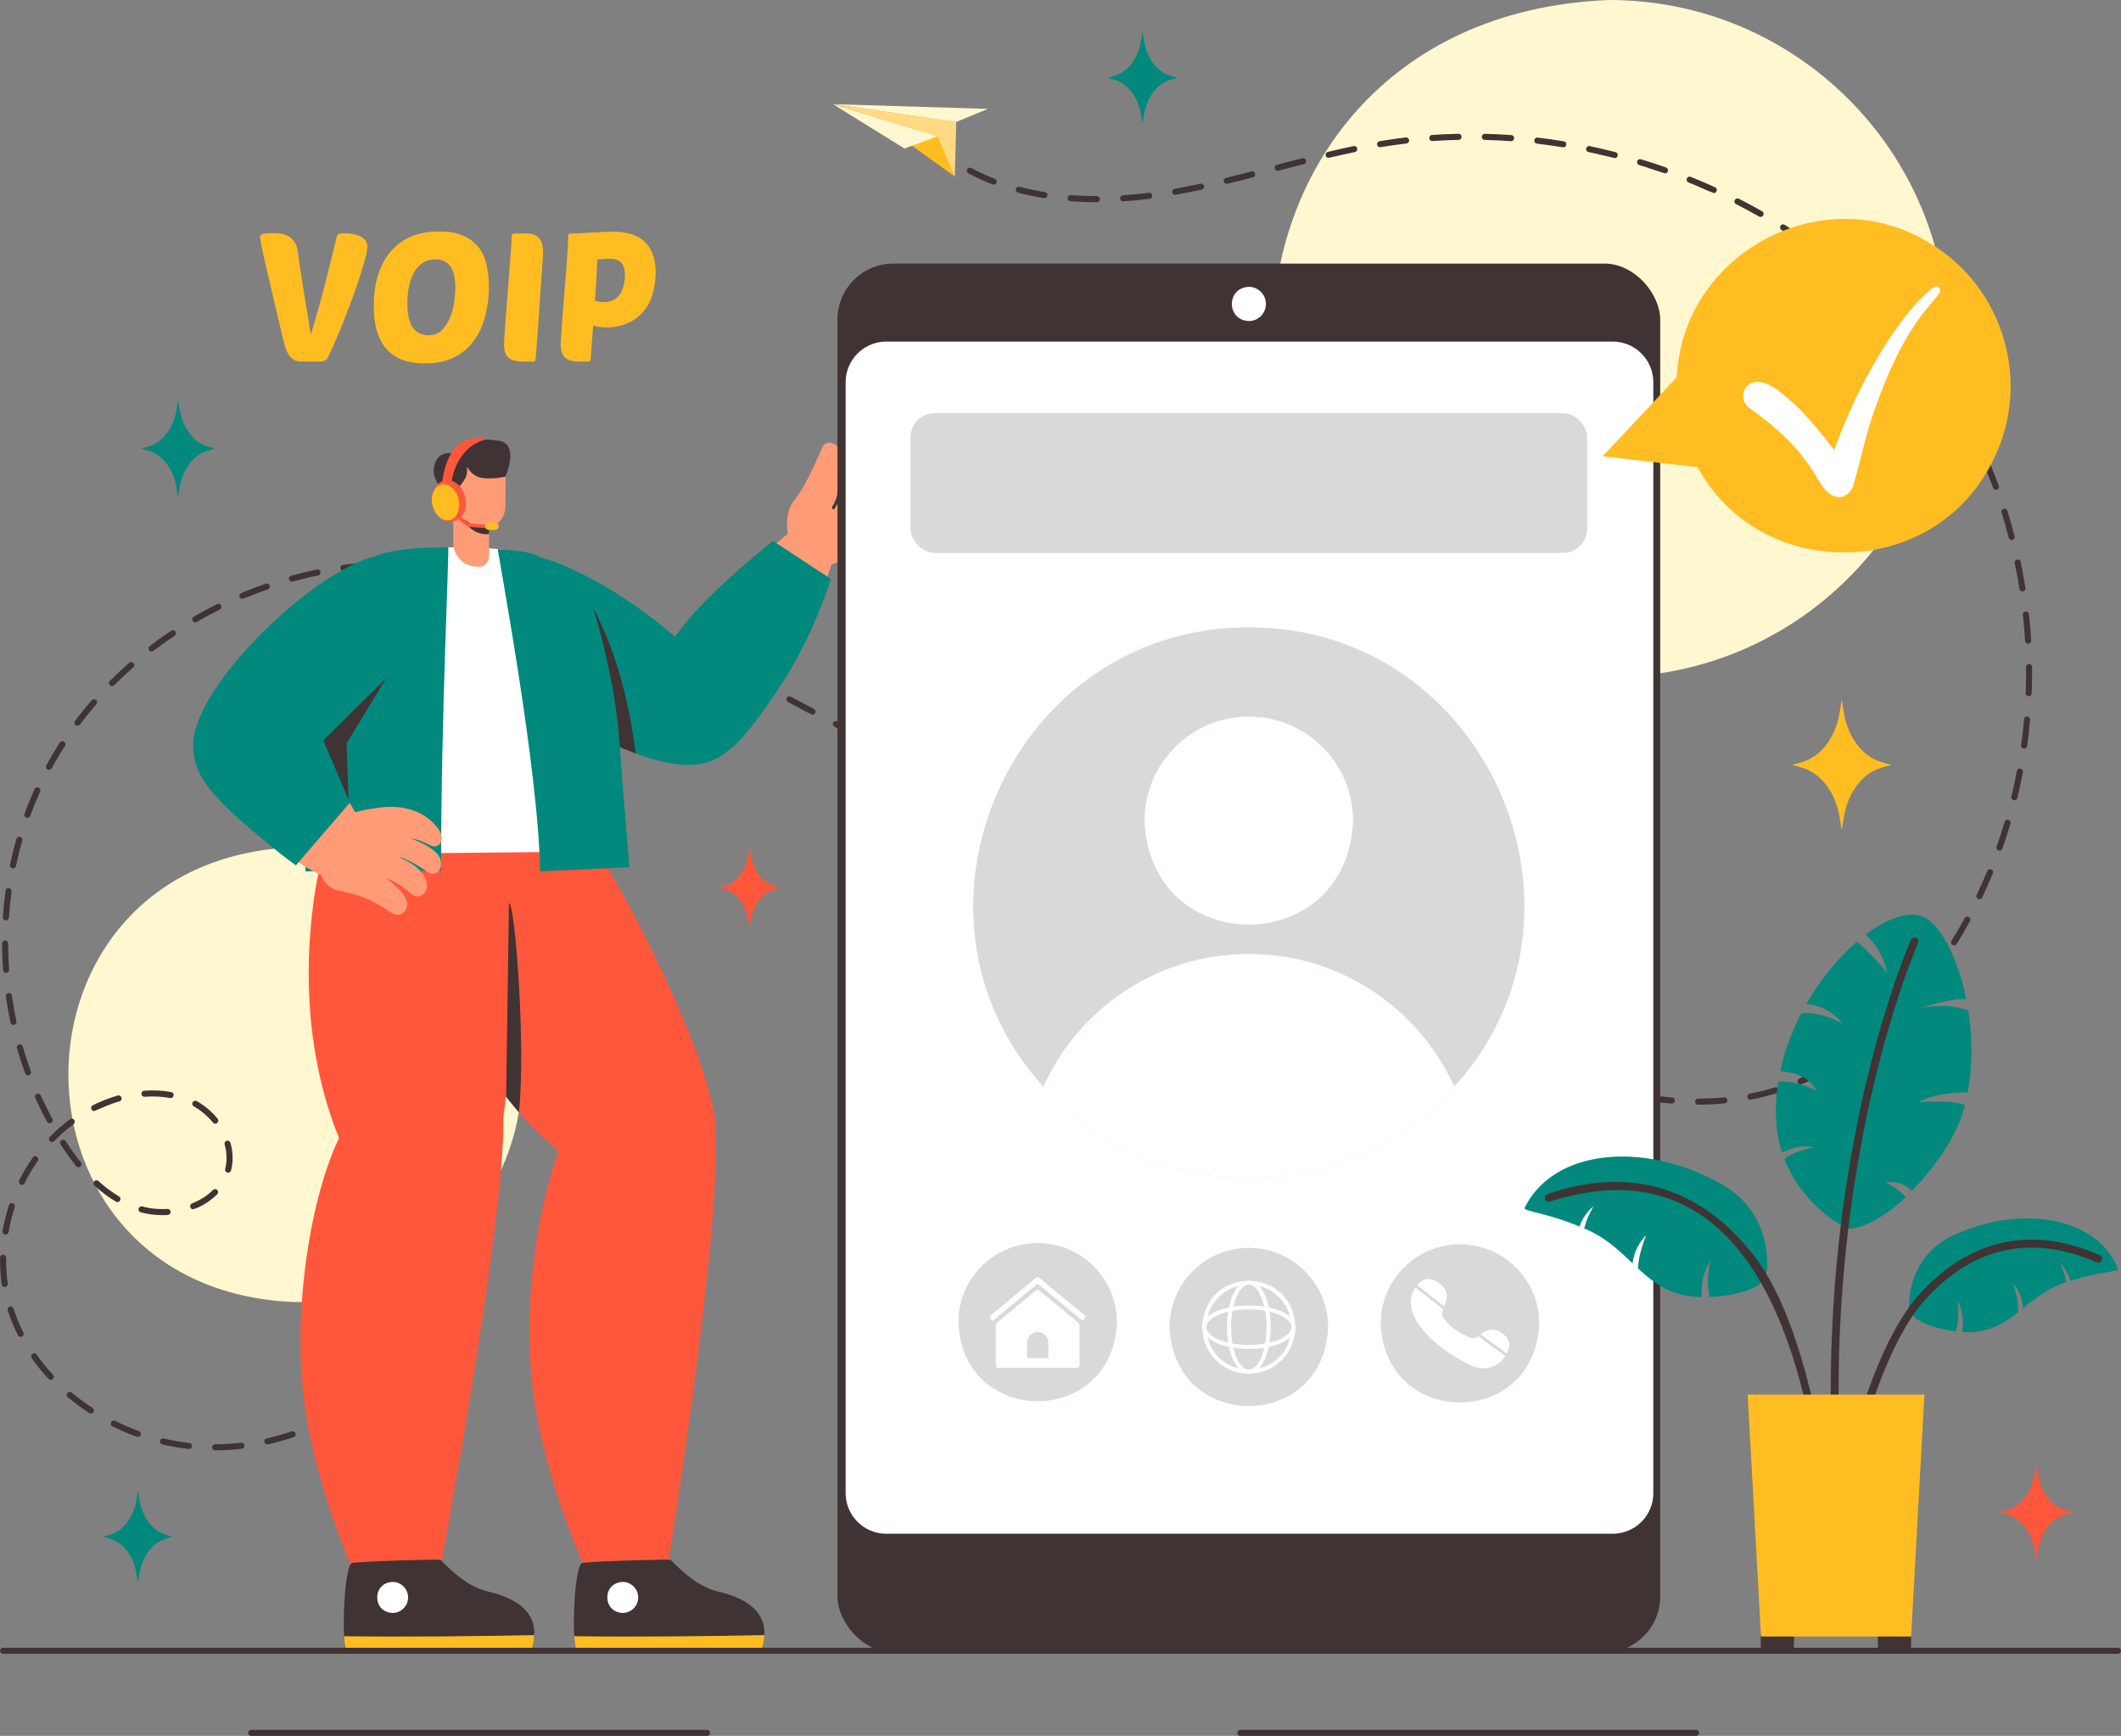 <?xml version="1.0" encoding="UTF-8"?>
<svg id="Layer_1" data-name="Layer 1" xmlns="http://www.w3.org/2000/svg" viewBox="0 0 1048.72 858.23">
  <rect x="0" y="0" width="1048.72" height="858.23" fill="#808080" stroke="none"/>
  <defs>
    <style>
      .cls-1 {
        fill: #d8dad7;
      }

      .cls-1, .cls-2, .cls-3, .cls-4, .cls-5, .cls-6, .cls-7, .cls-8, .cls-9 {
        stroke-width: 0px;
      }

      .cls-2 {
        fill: #ffbd21;
      }

      .cls-3 {
        fill: #00897c;
      }

      .cls-4 {
        fill: #fff;
      }

      .cls-5 {
        fill: #ff573c;
      }

      .cls-6 {
        fill: #ffda82;
      }

      .cls-7 {
        fill: #403333;
      }

      .cls-8 {
        fill: #ff9b77;
      }

      .cls-9 {
        fill: #fff7cf;
      }
    </style>
  </defs>
  <path class="cls-9" d="m258.06,531.32c0,62.09-50.33,112.42-112.42,112.42-149.13-5.92-149.09-218.95,0-224.85,62.09,0,112.42,50.33,112.42,112.42Z"/>
  <path class="cls-9" d="m963.02,167.38c0,92.44-74.94,167.38-167.38,167.38-222.03-8.82-221.96-325.98,0-334.76,92.44,0,167.38,74.94,167.38,167.38Z"/>
  <path class="cls-7" d="m106.39,717.06c-1.96-.03-1.98-2.96,0-3,4.23-.02,8.54-.28,12.8-.78,1.96-.2,2.3,2.72.34,2.98-4.37.51-8.79.77-13.14.8Zm-12.97-.68c-4.38-.46-8.8-1.26-13.15-2.27-1.91-.48-1.24-3.34.69-2.92,4.17.98,8.42,1.73,12.62,2.2,1.85.23,1.69,2.97-.17,2.99Zm38.75-2.28c-1.75,0-2.06-2.57-.33-2.96,4.14-.93,8.3-2.08,12.37-3.44.79-.26,1.64.16,1.9.95.26.79-.16,1.64-.95,1.9-4.28,1.39-8.63,2.7-12.99,3.56Zm-64-3.67c-4.34-1.29-8.53-3.33-12.62-5.28-.74-.37-1.04-1.27-.67-2.01.37-.74,1.27-1.04,2.01-.67,3.81,1.9,7.78,3.6,11.79,5.05,1.56.54,1.12,2.94-.51,2.91Zm88.64-4.52c-1.57.03-2.09-2.24-.61-2.87,3.89-1.73,7.75-3.68,11.48-5.78.72-.41,1.64-.15,2.04.57.41.72.15,1.64-.57,2.04-4.02,2.14-8.08,4.55-12.34,6.04Zm-111.87-7.06c-.28,0-.56-.08-.82-.24-3.7-2.41-7.26-5.04-10.59-7.84-.64-.53-.72-1.48-.19-2.11.53-.64,1.48-.72,2.11-.19,3.24,2.72,6.71,5.28,10.3,7.62,1.25.75.61,2.81-.82,2.76Zm134.48-5.7c-1.41.05-2.07-1.95-.86-2.73,3.51-2.44,6.94-5.07,10.2-7.82.63-.53,1.58-.46,2.11.18.53.63.45,1.58-.18,2.11-3.33,2.81-6.83,5.5-10.42,8-.26.18-.56.27-.85.27Zm-154.35-10.98c-.4,0-.8-.16-1.1-.48-3.02-3.25-5.81-6.7-8.3-10.25-1.1-1.63,1.29-3.32,2.45-1.72,2.42,3.44,5.12,6.78,8.05,9.94.9.91.16,2.56-1.1,2.52Zm174.18-5.78c-1.27.04-2.01-1.65-1.07-2.55,3-3.07,5.87-6.3,8.52-9.61,1.25-1.51,3.55.31,2.34,1.88-2.71,3.39-5.65,6.7-8.71,9.83-.29.3-.68.45-1.07.45Zm-189.04-15.45c-.55,0-1.08-.3-1.34-.82-2-3.96-3.69-8.07-5.03-12.22-.57-1.88,2.22-2.79,2.85-.92,1.29,4,2.93,7.97,4.85,11.79.52.96-.25,2.2-1.34,2.18Zm-7.87-24.66c-.73,0-1.38-.54-1.48-1.29-.55-3.85-.83-7.8-.83-11.75-.04-1.2-.12-2.95,1.54-2.92,1.64.08,1.51,1.7,1.46,2.92,0,3.81.27,7.62.8,11.33.14.9-.58,1.72-1.49,1.71Zm.41-25.89c-.92,0-1.64-.85-1.48-1.75.74-4.32,1.81-8.63,3.18-12.82.64-1.86,3.43-.96,2.85.93-1.32,4.05-2.36,8.22-3.07,12.39-.12.73-.76,1.25-1.48,1.25Zm77.52-9.63c-3.69,0-7.28-.47-10.68-1.4-.8-.22-1.27-1.04-1.05-1.84.22-.8,1.04-1.27,1.84-1.05,3.9,1.06,8.12,1.48,12.39,1.21.83-.05,1.54.58,1.59,1.4.01,2.15-2.67,1.56-4.1,1.68Zm15.24-2.89c-1.6.03-2.08-2.31-.56-2.89,4.09-1.64,7.57-3.88,10.35-6.66.59-.59,1.54-.59,2.12,0,.59.59.59,1.54,0,2.12-3.18,3.08-7.23,5.96-11.91,7.43Zm-37.43-3.57c-.26,0-.52-.07-.76-.21-3.64-2.14-7.22-4.82-10.65-7.95-.61-.56-.66-1.51-.1-2.12.56-.61,1.51-.66,2.12-.1,3.28,2.99,6.69,5.54,10.15,7.58,1.31.74.72,2.83-.76,2.79Zm-47.28-8.53c-1.08.02-1.85-1.21-1.34-2.17,1.97-3.96,4.25-7.78,6.76-11.35,1.16-1.59,3.56.09,2.45,1.73-2.43,3.45-4.63,7.14-6.53,10.96-.26.53-.79.83-1.34.83Zm102-6c-.96.01-1.71-.94-1.45-1.87.45-1.75.67-3.57.67-5.41,0-2.19-.32-4.43-.95-6.66-.23-.8.24-1.63,1.03-1.85.8-.23,1.63.24,1.85,1.03,1.28,4.51,1.44,9.15.3,13.62-.17.68-.78,1.13-1.45,1.13Zm-73.98-2.72c-.44,0-.87-.19-1.17-.56-2.59-3.19-5.17-6.78-7.69-10.67-1.04-1.67,1.42-3.27,2.52-1.63,2.46,3.8,4.98,7.3,7.5,10.42.81.93.05,2.48-1.16,2.44Zm-13.1-12.44c-1.27.04-2.01-1.64-1.08-2.54,3.09-3.19,6.44-6.12,9.95-8.71.67-.49,1.61-.35,2.1.32s.35,1.61-.32,2.1c-3.38,2.49-6.6,5.32-9.58,8.39-.29.3-.69.46-1.08.46Zm80.73-9.08c-.43,0-.87-.19-1.16-.55-2.62-3.21-5.89-5.97-9.46-7.98-.72-.41-.98-1.32-.57-2.04.41-.72,1.32-.98,2.04-.57,3.88,2.19,7.45,5.2,10.3,8.7.81.93.06,2.49-1.16,2.45Zm-81.87-.19c-.53,0-1.05-.28-1.32-.78-2.08-3.81-4.04-7.76-5.84-11.74-.78-1.81,1.89-3.02,2.73-1.24,1.77,3.91,3.7,7.79,5.74,11.54.56.96-.21,2.24-1.32,2.22Zm21.98-6.05c-.55,0-1.08-.31-1.34-.83-.37-.74-.07-1.64.67-2.01,1.3-.65,2.62-1.26,3.94-1.82,2.75-1.17,5.58-2.18,8.41-3,.8-.23,1.63.23,1.86,1.03.23.8-.23,1.63-1.03,1.86-4.31,1.09-8.4,3.17-12.51,4.78Zm793.07-3.15c-1.97-.03-1.98-2.96,0-3,4.33,0,8.65-.21,12.84-.61,1.96-.15,2.25,2.77.28,2.99-4.28.4-8.7.61-13.12.62Zm-12.98-.52c-4.28-.33-8.7-.87-13.14-1.55-.82-.13-1.38-.89-1.25-1.71.13-.82.89-1.37,1.71-1.25,4.33.67,8.63,1.18,12.8,1.52,1.89.18,1.77,2.97-.12,3Zm38.82-1.94c-1.78,0-2.05-2.62-.29-2.97,4.21-.82,8.36-1.85,12.46-3.1.79-.24,1.63.2,1.87,1,.24.79-.2,1.63-1,1.87-4.29,1.28-8.64,2.44-13.05,3.21Zm-781.1-.79c-4.08-.71-8.39-1-12.84-.65-1.96.11-2.19-2.81-.22-2.99,4.6-.34,9.12-.12,13.33.66.81.15,1.35.93,1.2,1.75-.13.72-.76,1.23-1.47,1.23Zm716.59-1.21c-4.26-.83-8.6-2.02-13.02-3.21-.8-.22-1.27-1.05-1.04-1.85.22-.8,1.05-1.26,1.85-1.04,4.24,1.18,8.46,2.23,12.54,3.13,1.73.39,1.44,2.96-.32,2.97Zm89.34-5.58c-1.59.03-2.08-2.28-.58-2.88,3.89-1.64,7.79-3.52,11.58-5.57.73-.39,1.64-.12,2.03.6.39.73.12,1.64-.6,2.03-4.08,2.1-8.16,4.39-12.42,5.82Zm-114.4-1.35c-4.2-1.15-8.41-2.83-12.8-4.38-1.83-.71-.82-3.47,1.04-2.81,4.17,1.54,8.28,2.98,12.22,4.27,1.6.5,1.19,2.95-.47,2.93Zm-762.04-3.08c-.61,0-1.18-.38-1.41-.98-1.5-4.07-2.87-8.26-4.08-12.45-.51-1.9,2.3-2.72,2.88-.83,1.19,4.12,2.54,8.24,4.01,12.25.37.95-.39,2.04-1.41,2.02Zm737.64-5.92c-4.13-1.34-8.21-3.36-12.58-5.15-1.79-.81-.64-3.51,1.19-2.75,4.12,1.78,8.15,3.47,11.96,5.01,1.52.59,1.04,2.92-.56,2.89Zm161.64-2c-1.42.05-2.07-1.98-.83-2.75,3.51-2.34,7-4.89,10.39-7.59.65-.52,1.59-.41,2.11.24.52.65.41,1.59-.24,2.11-3.45,2.75-7.02,5.35-10.59,7.74-.26.17-.54.25-.83.25Zm-185.51-8.29c-3.98-1.4-7.79-3.54-12.44-5.58-.75-.35-1.08-1.24-.73-1.99.35-.75,1.24-1.08,1.99-.73,4.35,2.03,8.21,3.81,11.79,5.43,1.46.63.95,2.9-.62,2.87Zm205.84-7.86c-1.31.05-2.03-1.72-1.02-2.6,3.09-2.88,6.15-5.95,9.1-9.13.56-.61,1.51-.64,2.12-.08.61.56.64,1.51.08,2.12-3,3.23-6.11,6.35-9.25,9.28-.29.27-.66.4-1.02.4Zm-926.81-.88c-.69,0-1.31-.48-1.47-1.19-.91-4.25-1.68-8.59-2.29-12.9-.24-1.95,2.66-2.37,2.97-.42.6,4.24,1.36,8.51,2.25,12.69.21.92-.53,1.82-1.47,1.81Zm697.4-2.2c-4.23-1.55-8.25-3.86-12.4-5.68-.75-.35-1.07-1.25-.72-2,.35-.75,1.25-1.07,2-.72,3.92,1.85,7.84,3.69,11.76,5.54,1.44.65.92,2.89-.64,2.86Zm-23.51-11.1c-4.23-1.56-8.24-3.89-12.39-5.73-.75-.36-1.06-1.25-.71-2,.36-.75,1.25-1.06,2-.71,3.91,1.86,7.82,3.72,11.74,5.58,1.44.65.91,2.89-.64,2.86Zm270.6-4.85c-1.21.04-1.97-1.51-1.16-2.44,2.67-3.29,5.29-6.75,7.8-10.28,1.16-1.58,3.56.11,2.45,1.74-2.54,3.58-5.21,7.09-7.91,10.43-.3.37-.73.56-1.17.56Zm-294.08-6.34c-4.22-1.57-8.23-3.93-12.37-5.77-.75-.36-1.06-1.26-.7-2,.36-.75,1.26-1.06,2-.7,3.9,1.88,7.81,3.75,11.72,5.62,1.43.66.9,2.89-.65,2.85Zm-654.07-1.24c-.78,0-1.44-.6-1.49-1.39-.31-4.34-.48-8.74-.49-13.09.03-1.97,2.98-1.98,3,0,.01,4.28.17,8.62.48,12.88.07.86-.63,1.61-1.5,1.61Zm630.64-10.04c-4.22-1.59-8.22-3.96-12.35-5.82-.74-.36-1.06-1.26-.69-2.01.36-.75,1.26-1.06,2-.69,3.9,1.89,7.8,3.78,11.7,5.67,1.43.66.9,2.88-.65,2.85Zm332.57-3.57c-1.14.03-1.91-1.33-1.27-2.29,2.26-3.62,4.45-7.37,6.51-11.15.97-1.71,3.55-.31,2.63,1.44-2.09,3.83-4.31,7.63-6.6,11.3-.28.46-.77.71-1.27.71Zm-355.95-7.79c-4.22-1.6-8.21-3.99-12.34-5.87-.74-.36-1.05-1.26-.69-2.01.36-.74,1.26-1.05,2.01-.69,3.89,1.91,7.78,3.81,11.67,5.71,1.42.66.89,2.88-.66,2.85ZM2.93,455.02c-.86,0-1.56-.74-1.5-1.6.29-4.35.73-8.73,1.32-13.04.3-1.94,3.21-1.56,2.97.41-.58,4.23-1.01,8.55-1.3,12.83-.05.79-.71,1.4-1.5,1.4Zm583.99-6.87c-4.21-1.61-8.19-4.02-12.32-5.91-.74-.37-1.05-1.27-.68-2.01.37-.74,1.27-1.05,2.01-.68,3.88,1.92,7.77,3.84,11.65,5.76,1.42.67.88,2.88-.66,2.85Zm391.77-3.56c-1.07.02-1.84-1.18-1.35-2.15,1.84-3.86,3.61-7.83,5.26-11.8.78-1.81,3.5-.69,2.77,1.15-1.66,4.02-3.45,8.04-5.32,11.95-.26.54-.79.85-1.35.85Zm-415.07-7.98c-4.21-1.62-8.18-4.06-12.3-5.96-.74-.37-1.04-1.27-.67-2.01.37-.74,1.27-1.04,2.01-.67,3.87,1.94,7.75,3.87,11.63,5.8,1.41.67.87,2.88-.67,2.84ZM6.44,429.28c-.94,0-1.67-.89-1.47-1.81.89-4.27,1.95-8.55,3.13-12.72.57-1.88,3.39-1.09,2.89.82-1.17,4.1-2.2,8.32-3.08,12.52-.15.71-.77,1.19-1.47,1.19Zm533.92-4.3c-4.21-1.63-8.17-4.09-12.29-6.01-.74-.37-1.04-1.28-.66-2.01.37-.74,1.27-1.04,2.02-.66,3.87,1.95,7.74,3.9,11.61,5.85,1.41.68.86,2.88-.67,2.84Zm448.26-4.4c-1.01.02-1.77-1.05-1.41-2,1.43-4.03,2.77-8.17,3.99-12.29.59-1.88,3.41-1.05,2.88.85-1.24,4.17-2.59,8.36-4.04,12.44-.22.62-.8,1-1.41,1Zm-471.47-7.31c-4.2-1.63-8.16-4.12-12.27-6.06-.74-.38-1.03-1.28-.66-2.02.38-.74,1.28-1.03,2.02-.66,3.86,1.97,7.72,3.93,11.59,5.89,1.4.68.85,2.87-.68,2.84Zm-503.6-8.97c-1.02.02-1.78-1.06-1.41-2.01,1.49-4.1,3.16-8.18,4.94-12.14.84-1.78,3.52-.58,2.74,1.23-1.75,3.89-3.38,7.91-4.85,11.94-.22.61-.8.99-1.41.99Zm480.43-2.84c-4.2-1.65-8.15-4.15-12.25-6.1-.74-.38-1.03-1.28-.65-2.02.38-.74,1.28-1.03,2.02-.65,3.85,1.98,7.71,3.96,11.56,5.93,1.4.68.85,2.87-.68,2.84Zm502.02-5.8c-.95,0-1.7-.92-1.46-1.85,1-4.16,1.92-8.41,2.71-12.64.39-1.93,3.28-1.39,2.95.56-.81,4.27-1.73,8.57-2.74,12.78-.17.69-.78,1.15-1.46,1.15Zm-525.14-6.09c-4.2-1.66-8.13-4.19-12.23-6.15-.74-.38-1.02-1.29-.64-2.02.38-.74,1.29-1.02,2.02-.64,3.84,2,7.69,3.99,11.54,5.98,1.39.69.84,2.87-.69,2.83Zm-446.64-8.95c-1.1.02-1.87-1.25-1.32-2.22.47-.87.95-1.73,1.44-2.59,1.65-2.92,3.42-5.84,5.25-8.68,1.09-1.63,3.56-.05,2.52,1.63-2.34,3.62-4.53,7.31-6.58,11.08-.27.5-.79.78-1.32.78Zm423.57-3.03c-4.19-1.66-8.12-4.22-12.22-6.19-.73-.39-1.02-1.29-.63-2.03.38-.73,1.29-1.02,2.02-.63,3.84,2.01,7.68,4.02,11.52,6.02,1.38.69.83,2.87-.69,2.83Zm553.03-7.47c-.9,0-1.62-.81-1.49-1.7.58-4.25,1.07-8.57,1.44-12.84.21-1.95,3.13-1.71,2.99.26-.38,4.33-.87,8.7-1.45,12.99-.1.75-.75,1.3-1.48,1.3Zm-576.06-4.6c-4.19-1.67-8.11-4.25-12.2-6.24-.73-.39-1.01-1.3-.62-2.03.39-.73,1.29-1.01,2.03-.62,3.83,2.03,7.66,4.05,11.49,6.07,1.38.69.82,2.86-.7,2.83Zm-386.46-6.73c-1.19.03-1.96-1.46-1.2-2.4,2.61-3.45,5.38-6.88,8.26-10.17,1.32-1.46,3.53.46,2.26,1.97-2.83,3.24-5.56,6.61-8.12,10.01-.29.39-.74.6-1.2.6Zm363.48-5.43c-4.19-1.68-8.1-4.28-12.18-6.29-.73-.39-1.01-1.3-.62-2.03.39-.73,1.3-1.01,2.03-.62,3.82,2.04,7.65,4.08,11.47,6.11,1.37.7.81,2.86-.71,2.83Zm601.3-9.14c-.85,0-1.53-.71-1.5-1.56.12-3.31.19-6.66.19-9.96.18-1.5-.77-4.3,1.47-4.48,2.26.16,1.35,2.97,1.53,4.48,0,3.34-.06,6.73-.19,10.07-.03.81-.7,1.44-1.5,1.44Zm-624.24-3.09c-4.18-1.68-8.09-4.27-12.19-6.25-.73-.39-1.02-1.29-.63-2.03.39-.73,1.29-1.02,2.03-.63,3.85,2.02,7.68,4.05,11.5,6.08,1.37.7.81,2.86-.71,2.82Zm-323.46-1.93c-1.28.04-2.02-1.67-1.06-2.56,3.06-3.06,6.28-6.07,9.57-8.94,1.5-1.27,3.44.93,1.97,2.26-3.24,2.83-6.41,5.79-9.42,8.8-.29.29-.68.44-1.06.44Zm300.44-10.16c-4.36-1.73-8.33-4.24-12.27-6.04-.74-.37-1.04-1.27-.67-2.01.37-.74,1.27-1.04,2.01-.67,3.74,1.86,7.54,3.79,11.61,5.89,1.39.69.84,2.87-.69,2.83Zm-280.88-6.94c-1.37.05-2.06-1.88-.91-2.69,3.45-2.63,7.03-5.19,10.65-7.61.69-.46,1.62-.27,2.08.42.46.69.27,1.62-.42,2.08-3.57,2.38-7.1,4.91-10.5,7.5-.27.21-.59.31-.91.31Zm927.85-3.87c-.79,0-1.45-.61-1.5-1.41-.26-4.28-.62-8.61-1.08-12.88-.18-1.96,2.74-2.29,2.98-.32.47,4.31.84,8.7,1.1,13.03.05.86-.64,1.59-1.5,1.59Zm-670.25-.77c-4.29-1.61-8.4-3.96-12.4-5.63-.75-.34-1.09-1.23-.74-1.99.34-.75,1.23-1.09,1.99-.75,3.8,1.73,7.78,3.58,11.81,5.51,1.43.66.9,2.89-.65,2.85Zm-235.99-9.78c-1.49.03-2.08-2.06-.75-2.8,3.76-2.18,7.64-4.26,11.53-6.2.74-.37,1.64-.07,2.01.68.37.74.07,1.64-.68,2.01-3.83,1.91-7.66,3.96-11.37,6.11-.24.14-.5.2-.75.2Zm212.31-.96c-4.3-1.48-8.48-3.54-12.58-5.04-.77-.3-1.15-1.17-.85-1.95.3-.77,1.17-1.15,1.95-.85,3.92,1.54,7.98,3.21,12.07,4.95,1.49.61,1,2.91-.59,2.88Zm-24.2-9.5c-4.33-1.29-8.59-2.98-12.77-4.22-1.87-.62-.99-3.43.9-2.86,4.04,1.28,8.21,2.68,12.37,4.17,1.57.54,1.13,2.94-.5,2.91Zm-164.85-1.11c-1.59.03-2.08-2.28-.58-2.88,4.01-1.69,8.12-3.27,12.22-4.69.78-.27,1.64.14,1.91.92.27.78-.14,1.64-.92,1.91-4.26,1.37-8.41,3.31-12.63,4.74Zm880.17-3.71c-.73,0-1.36-.53-1.48-1.27-.67-4.24-1.46-8.52-2.33-12.71-.37-1.93,2.5-2.54,2.94-.61.89,4.24,1.68,8.57,2.36,12.86.15.9-.57,1.74-1.48,1.73Zm-740.11-2.99c-4.35-1.03-8.69-2.26-12.94-3.16-.81-.18-1.32-.98-1.14-1.79.18-.81.98-1.32,1.79-1.14,4.16.93,8.43,1.99,12.68,3.14,1.67.46,1.33,2.95-.39,2.95Zm-115.52-1.82c-1.7.02-2.07-2.5-.4-2.95,4.2-1.16,8.48-2.2,12.73-3.09,1.93-.37,2.54,2.5.61,2.94-4.33.85-8.65,2.06-12.94,3.1Zm90.15-3.82c-4.37-.69-8.75-1.38-13.04-1.86-1.95-.26-1.62-3.18.35-2.98,4.25.49,8.61,1.12,12.94,1.86,1.79.32,1.55,2.97-.25,2.98Zm-64.72-1.48c-1.83-.01-2.04-2.71-.21-2.99,4.32-.6,8.7-1.07,13.03-1.38,1.96-.12,2.18,2.82.21,2.99-4.33.29-8.71.8-13.03,1.37Zm38.91-1.5c-4.07-.23-8.16-.35-12.17-.35,0,0-.82,0-.82,0-.83,0-1.5-.67-1.5-1.49,0-.83.67-1.5,1.49-1.51h.82c4.04,0,8.16.12,12.26.35.83.05,1.46.76,1.41,1.58-.05.8-.71,1.41-1.5,1.41Zm785.98-13.83c-.67,0-1.27-.45-1.45-1.12-1.08-4.16-2.28-8.34-3.56-12.42-.56-1.89,2.24-2.77,2.86-.9,1.3,4.13,2.51,8.36,3.6,12.57.26.93-.49,1.89-1.45,1.88Zm-7.78-24.8c-.61,0-1.18-.38-1.41-.98-1.49-4.03-3.1-8.07-4.78-12.01-.74-1.82,1.95-2.98,2.76-1.18,1.7,3.99,3.33,8.07,4.84,12.15.37.95-.39,2.04-1.41,2.02Zm-10.22-23.89c-.55,0-1.09-.31-1.35-.84-1.89-3.86-3.9-7.71-5.97-11.45-.93-1.74,1.64-3.17,2.62-1.46,2.1,3.78,4.13,7.68,6.05,11.59.5.96-.27,2.18-1.35,2.16Zm-12.61-22.72c-.5,0-.99-.25-1.27-.7-2.28-3.64-4.68-7.26-7.13-10.77-1.1-1.63,1.29-3.32,2.46-1.72,2.49,3.55,4.92,7.21,7.22,10.9.64.96-.13,2.33-1.27,2.3Zm-14.92-21.27c-.44,0-.89-.2-1.18-.57-2.63-3.36-5.4-6.71-8.23-9.95-1.27-1.5.94-3.44,2.26-1.97,2.87,3.28,5.67,6.67,8.33,10.07.78.94.02,2.46-1.18,2.43Zm-17.08-19.58c-.39,0-.78-.15-1.08-.46-2.97-3.07-6.07-6.12-9.21-9.06-.6-.57-.64-1.52-.07-2.12.57-.6,1.51-.64,2.12-.07,3.18,2.98,6.32,6.06,9.32,9.17.93.9.19,2.59-1.08,2.54Zm-18.97-17.76c-.34,0-.69-.12-.97-.36-3.26-2.76-6.64-5.49-10.06-8.12-.66-.5-.78-1.45-.28-2.1.5-.66,1.45-.78,2.1-.28,3.45,2.65,6.87,5.42,10.17,8.21,1.07.85.37,2.7-.97,2.64Zm-20.6-15.84c-.3,0-.59-.09-.86-.27-3.51-2.45-7.14-4.85-10.78-7.14-.7-.44-.91-1.37-.47-2.07.44-.7,1.37-.91,2.07-.47,3.68,2.32,7.34,4.74,10.89,7.22,1.21.78.55,2.79-.86,2.73Zm-21.98-13.85c-.25,0-.51-.06-.74-.2-3.73-2.12-7.56-4.18-11.38-6.13-.74-.38-1.03-1.28-.65-2.02.38-.74,1.28-1.03,2.02-.65,3.87,1.97,7.74,4.06,11.5,6.2,1.33.73.75,2.84-.74,2.8Zm-328.18-7.28c-4.44,0-8.84-.18-13.1-.5-1.96-.18-1.74-3.11.23-2.99,4.19.32,8.52.48,12.88.49,1.97.04,1.97,2.97,0,3Zm12.99-.42c-1.9-.02-2.01-2.85-.1-3,4.23-.28,8.55-.69,12.85-1.24,1.95-.22,2.34,2.69.38,2.98-4.39.56-8.81.99-13.13,1.26Zm-38.89-1.6c-4.48-.66-8.9-1.64-13.1-2.73-.8-.21-1.28-1.03-1.07-1.83.21-.8,1.03-1.28,1.83-1.07,4.03,1.06,8.26,1.95,12.58,2.65,1.8.31,1.58,2.97-.24,2.98Zm64.67-1.64c-1.79,0-2.05-2.65-.26-2.98,4.07-.73,8.23-1.55,12.7-2.51,1.93-.38,2.56,2.48.63,2.93-4.61.97-8.84,1.87-13.07,2.56Zm266.27-.87c-4.2-1.51-8.29-3.66-12.5-5.23-.77-.31-1.14-1.18-.83-1.95.31-.77,1.18-1.14,1.95-.83,4.02,1.62,8.06,3.35,12.01,5.15,1.46.64.95,2.9-.62,2.87Zm-356.03-4.14c-4.39-1.37-8.57-3.56-12.52-5.59-.73-.39-1-1.3-.61-2.03.39-.73,1.3-1,2.03-.61,3.67,1.98,7.59,3.77,11.64,5.33,1.54.57,1.08,2.93-.54,2.9Zm115.19-.42c-1.74,0-2.06-2.54-.35-2.96,3.78-.92,7.78-1.92,12.59-3.16,1.91-.46,2.65,2.38.75,2.91-4.99,1.25-8.98,2.37-12.98,3.21Zm216.74-5.16c-4.26-1.26-8.5-2.9-12.79-4.12-.79-.24-1.24-1.08-1-1.87.24-.79,1.08-1.24,1.87-1,4.14,1.26,8.32,2.63,12.41,4.07,1.58.53,1.14,2.94-.5,2.91Zm-191.55-1.29c-1.72,0-2.07-2.5-.38-2.95,4.2-1.1,8.39-2.2,12.59-3.27,1.91-.46,2.65,2.39.74,2.91-4.33,1.06-8.62,2.32-12.95,3.32Zm-163.17-5.46c-.31,0-.62-.09-.89-.29-1.72-1.26-3.41-2.59-5.02-3.96-1.48-1.3.41-3.54,1.94-2.29,1.56,1.32,3.19,2.61,4.85,3.83,1.17.8.5,2.76-.89,2.71Zm329.86-.81c-4.31-.97-8.64-2.12-12.97-2.98-1.92-.44-1.33-3.3.62-2.94,4.24.89,8.52,1.89,12.72,2.97,1.69.44,1.36,2.95-.37,2.95Zm-141.49-.12c-1.74,0-2.06-2.54-.35-2.96,4.53-1.08,8.69-2.01,12.73-2.85,1.93-.37,2.54,2.5.61,2.94-4.1.81-8.4,1.89-12.99,2.87Zm116.05-5.21c-4.33-.66-8.72-1.33-13.05-1.82-.82-.1-1.41-.84-1.31-1.67.1-.82.84-1.41,1.67-1.31,4.3.51,8.65,1.12,12.94,1.82,1.8.31,1.57,2.97-.24,2.98Zm-90.59-.04c-1.8,0-2.05-2.66-.25-2.98.82-.14,1.64-.27,2.47-.4,3.46-.55,6.98-1.04,10.47-1.46.82-.09,1.57.49,1.67,1.31.1.82-.49,1.57-1.31,1.67-4.36.5-8.72,1.19-13.05,1.86Zm64.78-3c-4.33-.3-8.71-.53-13.02-.63-1.97-.09-1.89-3.01.08-3,4.32.11,8.71.32,13.05.63,1.9.16,1.8,2.97-.11,3Zm-38.97-.06c-1.9-.02-2.01-2.84-.1-3,4.31-.3,8.7-.5,13.06-.59,1.97-.03,2.04,2.93.06,3-4.34.09-8.72.3-13.02.59Z"/>
  <g>
    <g>
      <g>
        <g>
          <path class="cls-5" d="m173.97,551.92c-17.6,23.46-31.21,92.58-22.91,145.77,6.89,44.18,26.22,85.94,29.15,89.76,4.39,5.72,34.34,5.74,35.71-2.12.61-3.49,34.26-182.67,32.9-232.59-.77-28.27-54.01-28.6-74.85-.83Z"/>
          <path class="cls-5" d="m250.48,418.55c-6.16-37.59-83.25-50.37-94.52,21.02-12.54,79.48,13.6,132.8,24.4,146.43,15.28,19.29,56.22,8.6,61.74-4.38,12-28.22,14.22-127.45,8.38-163.07Z"/>
        </g>
        <g>
          <path class="cls-7" d="m173.82,772.83c.93-.81,43.5-2.07,43.96-1.66,2.34,2.08,11.78,13.03,23.52,15.69,20.51,4.79,25.72,15.3,21.56,28.44h-1.34c-8.69.48-78.81,1.65-90.09,0-2.58-.38-1.71-38.88,2.38-42.47Z"/>
          <path class="cls-2" d="m264.21,808.4c-.14,2.41-.69,5.08-1.35,6.9h-1.33c-8.69.48-78.81,1.65-90.09,0-.65-.09-1.08-2.61-1.3-6.38,26.6.49,68.71,0,94.07-.52Z"/>
          <path class="cls-4" d="m194.12,782.1c-10.14.35-10.14,14.98,0,15.33,4.23,0,7.66-3.43,7.66-7.66s-3.43-7.66-7.66-7.66Z"/>
        </g>
      </g>
      <g>
        <g>
          <path class="cls-5" d="m287.15,547.26c-17.6,23.46-31.21,92.58-22.91,145.77,6.89,44.18,26.22,85.94,29.15,89.76,4.39,5.72,34.34,5.74,35.71-2.12.61-3.49,32.47-199.6,23.27-233.76-7.38-27.39-44.39-27.43-65.22.34Z"/>
          <path class="cls-5" d="m284.02,404c-23.1-29.33-95.95.21-71.99,68.02,26.68,75.49,74.53,107.92,90.33,114.05,22.36,8.67,51.68-21.13,50.33-35.3-2.93-30.77-46.78-118.98-68.67-146.77Z"/>
        </g>
        <g>
          <path class="cls-7" d="m287.6,772.83c.93-.81,43.5-2.07,43.96-1.66,2.34,2.08,11.78,13.03,23.52,15.69,20.51,4.79,25.72,15.3,21.56,28.44h-1.34c-8.69.48-78.81,1.65-90.09,0-2.58-.38-1.71-38.88,2.38-42.47Z"/>
          <path class="cls-2" d="m377.99,808.4c-.14,2.41-.69,5.08-1.35,6.9h-1.33c-8.69.48-78.81,1.65-90.09,0-.65-.09-1.08-2.61-1.3-6.38,26.6.49,68.71,0,94.07-.52Z"/>
          <path class="cls-4" d="m307.89,782.1c-10.14.35-10.14,14.98,0,15.33,4.23,0,7.66-3.43,7.66-7.66s-3.43-7.66-7.66-7.66Z"/>
        </g>
      </g>
      <path class="cls-7" d="m251.66,446.5l-1.4,95.75,6.3,7.71c3.52-31.73-1.85-103.46-4.9-103.46Z"/>
    </g>
    <g>
      <g>
        <rect class="cls-8" x="224.13" y="243.78" width="17.69" height="29.37"/>
        <path class="cls-7" d="m229.72,256.88c1.24,3.92,5.87,7.68,12.11,7.19v-5.49l-12.11-1.69Z"/>
      </g>
      <g>
        <path class="cls-8" d="m249.83,251.74c.18-3.88.14-20.7.14-20.7h-25.07c-8.21,30.03,22.07,38.29,24.93,20.7Z"/>
        <path class="cls-7" d="m246.84,217.95c-19.95-3.21-22.74,6.33-22.74,6.33,0,0-7.81-2.32-9.54,6.75-1.17,6.1,4.87,11.76,4.87,11.76h5.69s1.6-1.04,4.76-6.03c1.55-2.44.99-6.15.99-6.15,0,0,2.29,5.19,8.07,5.76,6,.59,10.99-.76,10.99-.76,0,0,7.06-16.03-3.08-17.66Z"/>
        <path class="cls-8" d="m227.21,242.32c3.72,6.12-3.1,10.46-7.08,4.51-3.72-6.12,3.1-10.46,7.08-4.51Z"/>
      </g>
    </g>
    <g>
      <path class="cls-5" d="m242.04,261.25c-10.14-.74-10.46-.85-10.58-.89-1.37-.45-5.89-4.62-7.25-5.89l1.17-1.23c2.6,2.43,5.81,5.19,6.58,5.5.72.11,6.6.55,10.21.82l-.13,1.69Z"/>
      <g>
        <path class="cls-5" d="m240.53,217.29h-.02c-12.46,2.55-19.59,16.99-17.15,31.83l-4.4.59c-1.38-9.03.04-19.12,4.6-26.41,4.07-6.73,13.82-7.95,16.96-6.01Z"/>
        <path class="cls-5" d="m213.9,249.48c1.24,5.58,5.88,9.31,10.35,8.33,10.63-2.88,6.31-22.07-4.51-20.22-4.47.98-7.08,6.31-5.84,11.89Z"/>
        <path class="cls-2" d="m221.21,257.25c-5.85-.03-9.57-9.16-6.74-14.43,3.42-6.68,10.95-2.64,12.3,4.08,1.1,5.18-1.24,10.26-5.56,10.35Z"/>
      </g>
      <path class="cls-2" d="m241.71,258.33h3.04c1.01,0,1.83.81,1.83,1.82,0,1-.82,1.82-1.83,1.82h-3.04c-2.41-.06-2.41-3.57,0-3.63Z"/>
    </g>
    <g>
      <g>
        <g>
          <path class="cls-8" d="m393.2,260.89c-20.87,17.45-49.88,39.56-62.9,63.12-22.56,40.81,4.31,52.12,12.62,51.89,14.28-.4,24.26-12.66,40-36.01,13-19.29,23.5-42.84,30.37-68.74,2.49-9.39-10.35-18.41-20.1-10.26Z"/>
          <path class="cls-3" d="m410.89,286.28s-.03.07-.04.11c-6.65,20.14-15.61,38.8-26.27,54.62-14.94,22.13-25.76,36.58-41.91,36.9-5.05,0-14.45-3.2-19.65-12.02-4.27-7.25-6.79-20.57,5.53-42.85,11.26-20.39,34.44-39.8,53.64-55.63,8.1,5.29,19.12,12.55,28.7,18.87Z"/>
        </g>
        <path class="cls-3" d="m255.55,273.85c-18.49.22-33.42,15.49-21.65,39.1,14.31,28.71,90.68,75.45,116.6,63.21,9.03-4.26,14.35-15.66,11.08-26.11-9.07-28.95-76.77-76.55-106.03-76.19Z"/>
        <g>
          <path class="cls-8" d="m414.9,239.18l1.31-9.9c1.31-9.9-7.06-12.74-9.4-8.57-.89,1.59-7.53,18.64-13.91,26.37-4.4,5.33-4.03,12.74-3.37,16.82.29,1.83,1.7,3.05,2.99,4.38,5.22,5.38,17.41,11.69,18.78,10.83,3.04-1.91,19.25-4.98,21.36-11.86,2.11-6.88-17.76-28.06-17.76-28.06Z"/>
          <path class="cls-8" d="m447.16,247.54c-2.45.55-12.18,3.93-12.18,3.93,0,0,8.48-3.32,10.88-7.25,3.15-5.15.61-9.45-3.91-7.35-1.82.85-12.85,7.16-12.85,7.16,0,0,8.41-5.36,10.5-8.34,4.2-6.01-.83-10.01-5.89-6.76-2.24,1.43-26.02,15.68-26.02,15.68l7.77,32.31s24.9-9.69,27.87-11.14c4.15-2.03,3.8-5.32,2.68-6.29-1.88-1.63-8.91.05-8.91.05,0,0,8.06-3.11,9.86-4.13,5.5-3.13,3.01-8.49.22-7.86Z"/>
          <path class="cls-7" d="m412.06,251.75c-.58.01-.96-.69-.62-1.17,3.86-5.75,2.79-11.59,2.78-11.65-.18-.96,1.28-1.25,1.47-.28.05.26,1.2,6.51-3.01,12.77-.14.22-.38.33-.62.33Z"/>
          <path class="cls-7" d="m428.95,263.9c-.37,0-.7-.28-.74-.66-1.14-9.59-8.73-17.74-8.8-17.82-.67-.71.41-1.74,1.09-1.03.33.35,8,8.6,9.2,18.68.06.44-.3.84-.75.84Z"/>
        </g>
      </g>
      <g>
        <path class="cls-4" d="m268.13,277.26c-10.25-9.48-80.35-8.99-85.52,2.12-20.62,44.26-27.4,142.94-27.4,142.94l147.5-1.39s16.85-96.13-34.57-143.68Z"/>
        <path class="cls-8" d="m224.13,270.46s2.31,10.79,13.82,9.61c4.93-.5,3.87-9.11,3.87-9.11-6.03-.52-11.85-.69-17.69-.49Z"/>
        <path class="cls-3" d="m221.55,270.57c.78-.01-3.5,82.03-3.46,159.94l-67.07.27c0-26.73,8.73-105.99,29.27-151.17,4.01-8.8,30.62-8.89,41.25-9.04Z"/>
        <path class="cls-3" d="m311.25,428.75l-44.23,2.04c-.63-50.94-21.36-159.38-20.85-159.34,11.87.92,19.14,1.82,23.16,5.62,27.04,25.63,35.16,64.86,37.21,93.25,2.21,30.62,4.76,58.17,4.71,58.42Z"/>
      </g>
      <g>
        <path class="cls-3" d="m218.71,305.62c4.43-17.95-6.59-36.24-32.39-30.79-31.39,6.63-95.83,68.78-90.51,96.95,1.86,9.81,11.55,17.83,22.48,17.29,30.3-1.5,93.4-55.05,100.42-83.45Z"/>
        <g>
          <g>
            <path class="cls-8" d="m178.04,405.61c-4.28-6.66-12.32-22.7-25.79-42.14-26.55-38.33-53.83-3.5-54.49,4.79-1.12,14.24,10.01,25.47,31.56,43.6,17.8,14.98,23.41,18.25,29.78,20.73,9.05,3.52,25.8-16.29,18.93-26.97Z"/>
            <path class="cls-3" d="m174.32,395.3l-28.01,32.51c-4.41-3.08-10.08-7.55-18.27-14.43-20.3-17.08-33.52-29.45-32.27-45.29.51-6.36,12.28-22.91,28.17-24.2,10.79-.88,20.87,5.33,29.95,18.43,9.12,13.15,15.89,24.99,20.43,32.97Z"/>
          </g>
          <path class="cls-8" d="m164.86,408.51c3.96-4.51,7.63-7.27,22.69-9.24,13.11-1.72,23.25,2.54,28.98,10.23,4.38,5.89.32,10.6-3.78,8.42-5.98-3.17-9.75-3.4-9.75-3.4,0,0,13.3,4.42,14.81,10.44,1.39,5.56-2.63,9.05-7.15,5.66-4.17-3.13-12.7-7.3-12.87-6.7-.07.24,10.4,3.88,12.96,11.39,1.94,5.68-3.34,10.05-7.29,6.71-8.71-7.38-12.5-7.79-12.5-7.79,0,0,11.96,8.12,10.22,14.13-.74,2.57-3.17,6.05-8.96,2.11-9.62-6.55-15.49-8.29-24.9-10.16-9.41-1.87-15.46-16.97-2.45-31.78Z"/>
        </g>
      </g>
      <polygon class="cls-7" points="190.95 335.26 159.88 366.03 172.36 395.3 171.34 367.52 190.95 335.26"/>
      <path class="cls-7" d="m293.3,300.44c6.9,22.84,11.64,45.78,13.16,68.88l7.85,3.19c-3.49-27.74-10.43-51.82-21-72.07Z"/>
    </g>
  </g>
  <g>
    <path class="cls-2" d="m153.69,165.47c3.47-11.61,5.88-20.18,8.74-31.94,1.01-4.16,2.29-9.34,3.84-15.52.3-1.13.64-1.86,1.03-2.19,1.16-.72,3.37-.48,5.44-.36,3.67.38,8.95,1.85,8.88,6.47,0,1.43-.4,3.61-1.2,6.56-1.86,6.79-4.56,14.6-7.23,21.77-3.34,8.86-7.39,19.12-11.28,26.81-.65,1.13-1.81,1.69-3.48,1.69h-9.37c-5.73.25-7.8-5.44-8.83-10.08-2.02-8.44-3.76-15.77-5.22-21.99-2.43-10.9-5.02-20.39-6.47-29.48.29-2.06,3.6-1.85,6.24-1.96,6.93-.19,11.86,2.54,12.49,9.55,1.97,13.61,3.82,24.89,6.42,40.68Z"/>
    <path class="cls-2" d="m217.38,114.45c11.14-.24,20.33,4.81,23.02,15.75,2.13,8.44,1.69,18.87-.94,27.65-2.62,8.96-8.5,16.81-17.71,19.98-6.34,2.5-17.89,2.5-23.86-.4-10.37-4.44-13.13-15.53-13.07-26.05-.17-20.53,9.91-37.24,32.56-36.93Zm-1.87,13.83c-11.31-.29-14.2,12.97-14.09,21.86,0,5.41.91,9.37,2.72,11.86,2.94,4.53,10.77,5.03,14.41,1.11,3.59-3.59,5.36-8.98,6.07-14,1.07-8.38,1.43-20.79-9.1-20.83Z"/>
    <path class="cls-2" d="m258.51,178.76c-9.74.01-9.73-5.35-9.01-13.69.41-6.66,1.1-14.31,1.61-21.54.49-7.11,1.19-14.67,1.61-21.14.18-2.73.27-4.61.27-5.62,0-.89.48-1.34,1.43-1.34h4.91c11.62-.43,9.07,9.68,8.65,18.11-1.05,13.98-1.94,30.11-3.12,43.89-.15.99-.35,1.33-1.43,1.34h-4.91Z"/>
    <path class="cls-2" d="m286.52,178.76c-8.35.13-9.88-4.26-9.14-11.64.23-4.18.63-8.94.98-13.6.72-9.41,1.67-19.63,2.23-28.5.2-3.04.28-5.33.31-8.25,0-.48.15-.82.45-1.03.3-.21.59-.31.89-.31,1.55,0,3.24-.04,5.08-.13,3.58-.17,7.36-.45,10.88-.62,7.66-.45,15.78-.03,21.01,5.26,6.03,6.34,5.72,16.96,3.57,25.07-3.52,13.23-16.5,19.24-29.48,16.01l-1.25,16.41c-.15.99-.35,1.33-1.43,1.34h-4.1Zm14.45-50.85c-1.77,0-3.72.25-5.62.45-.29,6.02-.63,13.67-1.16,20.34,7.89,2.15,13.08-.94,14.45-8.92,1.08-6.37.14-12.19-7.67-11.86Z"/>
  </g>
  <g>
    <g>
      <rect class="cls-7" x="414.08" y="130.31" width="406.8" height="686.67" rx="27.65" ry="27.65"/>
      <g>
        <path class="cls-4" d="m438.19,167.38h359.22c11.9,0,21.57,9.66,21.57,21.57v549.26c0,11.9-9.66,21.57-21.57,21.57h-359.22c-11.9,0-21.57-9.66-21.57-21.57V188.95c0-11.9,9.66-21.57,21.57-21.57Z"/>
        <path class="cls-7" d="m797.41,761.28h-359.22c-12.72,0-23.07-10.35-23.07-23.07V188.95c0-12.72,10.35-23.07,23.07-23.07h359.22c12.72,0,23.07,10.35,23.07,23.07v549.26c0,12.72-10.35,23.07-23.07,23.07ZM438.19,168.88c-11.06,0-20.07,9-20.07,20.07v549.26c0,11.06,9,20.07,20.07,20.07h359.22c11.06,0,20.07-9,20.07-20.07V188.95c0-11.06-9-20.07-20.07-20.07h-359.22Z"/>
      </g>
    </g>
    <rect class="cls-1" x="450.19" y="204.22" width="334.58" height="69.16" rx="12" ry="12"/>
    <path class="cls-4" d="m617.48,141.82c-11.19.41-11.2,16.49,0,16.9,4.67,0,8.45-3.78,8.45-8.45s-3.78-8.45-8.45-8.45Z"/>
    <g>
      <path class="cls-1" d="m617.48,310.19c-117.16-.43-179.76,140.98-101.6,227.06,51.84,60.32,151.33,60.31,203.2,0,78.16-86.07,15.53-227.51-101.6-227.06Z"/>
      <g>
        <path class="cls-4" d="m617.47,354.27c-28.47,0-51.56,23.08-51.56,51.56,2.72,68.39,100.41,68.37,103.11,0,0-28.47-23.08-51.56-51.56-51.56Z"/>
        <path class="cls-4" d="m515.88,537.25c51.85,60.33,151.34,60.3,203.2,0-13.12-29.04-38.34-51.46-69.21-60.85h-.03c-20.29-6.32-44.46-6.31-64.75,0h-.03c-30.87,9.41-56.09,31.81-69.18,60.85Z"/>
      </g>
    </g>
    <g>
      <g>
        <path class="cls-1" d="m617.48,616.94c-21.65,0-39.21,17.55-39.21,39.21,2.07,52.01,76.36,51.99,78.41,0,0-21.65-17.55-39.21-39.21-39.21Z"/>
        <g>
          <path class="cls-4" d="m617.48,679.18c-12.7,0-23.04-10.34-23.04-23.04,1.27-30.56,44.82-30.56,46.08,0,0,12.7-10.34,23.04-23.04,23.04Zm0-44.07c-11.6,0-21.03,9.44-21.03,21.03,1.16,27.9,40.92,27.9,42.07,0,0-11.6-9.44-21.03-21.03-21.03Z"/>
          <path class="cls-4" d="m617.48,679.18c-6.05,0-10.78-10.12-10.78-23.04.4-30.58,21.16-30.58,21.57,0,0,12.92-4.74,23.04-10.78,23.04Zm0-44.07c-4.76,0-8.78,9.63-8.78,21.03.68,27.92,16.88,27.91,17.56,0,0-11.4-4.02-21.03-8.78-21.03Z"/>
          <path class="cls-4" d="m617.48,666.93c-12.92,0-23.04-4.74-23.04-10.78.61-14.27,45.48-14.26,46.08,0,0,6.05-10.12,10.78-23.04,10.78Zm0-19.56c-11.4,0-21.03,4.02-21.03,8.78s9.63,8.78,21.03,8.78,21.03-4.02,21.03-8.78-9.63-8.78-21.03-8.78Z"/>
        </g>
      </g>
      <g>
        <path class="cls-1" d="m513.07,614.56c-21.65,0-39.21,17.55-39.21,39.21,2.07,52.01,76.36,51.99,78.41,0,0-21.65-17.55-39.21-39.21-39.21Z"/>
        <g>
          <path class="cls-4" d="m533.35,654.08l-19.52-16.16c-.44-.36-1.08-.36-1.52,0l-19.52,16.16c-.27.23-.43.56-.43.92v20.03c0,.66.53,1.19,1.19,1.19h39.05c.66,0,1.19-.53,1.19-1.19v-20.03c0-.36-.16-.69-.43-.92Z"/>
          <path class="cls-4" d="m536.16,650.18l-22.57-18.68c-.3-.25-.74-.25-1.04,0l-22.57,18.68c-.99.82-.41,2.43.88,2.43.32,0,.63-.11.88-.32l20.82-17.23c.3-.25.74-.25,1.04,0l20.82,17.23c1.38,1.13,3.15-.94,1.75-2.12Z"/>
          <path class="cls-1" d="m513.07,658.52c-2.91,0-5.27,2.36-5.27,5.27v7.68h10.54v-7.68c0-2.91-2.36-5.27-5.27-5.27Z"/>
        </g>
      </g>
      <g>
        <path class="cls-1" d="m721.88,615.18c-21.65,0-39.21,17.55-39.21,39.21,2.07,52.01,76.36,51.99,78.41,0,0-21.65-17.55-39.21-39.21-39.21Z"/>
        <g>
          <path class="cls-4" d="m714,645.86c-5.62-4.38-10.28-8.09-13.27-10.49,2.71-3.58,7.03-4.27,11.28-.67,2.92,2.48,4.83,5.35,1.99,11.15Z"/>
          <path class="cls-4" d="m744.24,670.33c-2.79,4.87-8.99,7.66-15.46,5.25-16.01-6.64-38.51-24.81-28.94-39.08,3.06,2.45,7.85,6.27,13.63,10.76-.43,1.46-.52,3.08.24,4.24,3.04,4.6,7.4,7.05,11.87,9.3,3.05,1.54,4.12.84,5.37-.19,4.38,3.27,8.87,6.57,13.29,9.72Z"/>
          <path class="cls-4" d="m744.97,669.08c-4.28-3.05-8.62-6.23-12.86-9.4,4.19-3.13,7.38-2.69,10.24-.78,4.11,2.74,4.94,5.86,2.63,10.18Z"/>
        </g>
      </g>
    </g>
  </g>
  <g>
    <path class="cls-2" d="m829.12,186.48c2.56-60.25,70.36-97.83,122.92-67.56,39.74,22.36,53.83,72.69,31.47,112.43-30.81,56.1-113.91,55.49-144.11-.37l-47.01-5.38,36.73-39.12Z"/>
    <path class="cls-4" d="m956,142.05c-15.06,11.37-35.95,43.92-49.09,80.41-.08.23-13.38-18.44-25.11-27.28-16.72-15.08-24.82.67-16.76,6.53,17.14,12.46,25.65,21.23,34.59,36.43,7.22,12.27,15.11,7.43,16.77,1.7,4.66-16.12,5.56-23.39,10.57-37.53,14.69-41.49,26.94-50.07,32.07-57.55,1.29-1.88-1.22-4.09-3.04-2.71Zm-51.56,95.34s.03-.04.08-.1c-.01.02-.1.15-.08.1Z"/>
  </g>
  <g>
    <g>
      <g>
        <path class="cls-3" d="m972.92,540.11c-7.18-.16-17.78,1.03-24.35,4.83,9.02-.6,17.3-.63,22.94,1.38-3.51,15.72-16.6,32.55-26.13,42.49-3.22-3.47-7.66-4.83-13.18-4.32,4.34,2.18,7.63,4.67,10.05,7.42-14.16,13.34-26.81,17.07-30.23,14.88-5.19-2.93-21.59-13.42-29.51-33.23-.94-1.54,8.38-5.47,14.34-6.35-6.14-1.2-11.1.29-15.73,2.57-3.59-10.7-3.7-23.82-1.86-35.1,7.21-.28,13.27,1.74,18.88,4.65-2.84-5.38-8.16-9.07-17.93-9.74,2.12-10.03,5.76-19.65,10.34-28.48,7.02-.96,13.88,1.35,20.67,5.1-4.32-5.36-9.97-9.11-18.08-9.83,7.13-12.46,16.06-23.12,25.02-30.85,4.95,4.18,9.97,9.44,15.03,15.46-1.87-7.72-5.35-14.11-10.74-18.93,10.19-7.69,20.07-11.35,27.1-9.27,9.21,2.72,18.28,19.76,22.61,41.06-6.83.08-14.27,1.81-22.02,4.37,8.52-1.32,16.4-1.27,23.06,1.39,2.04,13,2.27,27.2-.28,40.48Z"/>
        <path class="cls-7" d="m908.71,732.93c-1.1.12-2.09-.7-2.15-1.8-9.92-157.73,37.84-265.45,38.32-266.52.44-.97,1.59-1.41,2.56-.97.98.44,1.41,1.59.97,2.56-.48,1.06-47.84,107.97-37.98,264.68.07,1.04-.7,1.93-1.72,2.05Z"/>
      </g>
      <g>
        <path class="cls-3" d="m1047.22,627.41c.16,1.41-9.64,1.3-23.6,5.85-.77-3.35-2.58-6.29-5.1-8.93,1.54,3.42,2.65,6.66,3.11,9.61-8.19,2.43-15.11,7.69-21.4,12.92-.21-5.2-2.07-9.02-4.67-12.2,1.37,4.76,2.44,9.48,2.27,14.1-7.43,5.81-15.36,10.77-27.56,9.8.77-5.51.15-10.78-2.45-15.74.76,5.15.7,10.29-.79,15.41-9.42-1.17-15.31-3.72-18.48-5.54-2.89-1.64-4.7-4.92-4.62-8.24.14-6.02,2.24-24.3,21.52-33.56,33.31-15.59,71.52-9.6,81.79,16.53Z"/>
        <path class="cls-7" d="m913.15,733.98c-1.27.15-2.41-1.05-2.11-2.32.55-2.61,13.62-64.33,37.57-91.24,31.41-35.29,66.08-30.28,89.63-19.87.98.43,1.42,1.58.99,2.56-.43.98-1.58,1.42-2.56.99-22.37-9.89-55.31-14.64-85.17,18.9-23.27,26.14-36.54,88.82-36.67,89.45-.18.84-.87,1.44-1.68,1.53Z"/>
      </g>
      <g>
        <path class="cls-3" d="m753.8,597.24c-.32,1.65,11.22,2.46,27.21,9.15,1.23-3.87,3.64-7.15,6.86-10.02-2.14,3.88-3.76,7.58-4.58,11.01,9.4,3.65,17.05,10.5,23.95,17.26.75-6.1,3.3-10.42,6.67-13.91-2.07,5.47-3.78,10.93-4.03,16.37,8.19,7.56,17.05,14.15,31.49,14.18-.38-6.55.86-12.71,4.4-18.29-1.4,5.99-1.82,12.04-.55,18.22,11.2-.46,18.38-2.9,22.28-4.75,3.56-1.65,6-5.34,6.23-9.26.41-7.1-.3-28.81-22.1-41.56-37.7-21.55-83.24-18.17-97.84,11.59Z"/>
        <path class="cls-7" d="m901.99,735.23c-1.05.12-2.01-.63-2.14-1.69-7.78-57.63-32.03-171.83-133.43-139.51-1.01.35-2.11-.18-2.47-1.19-.35-1.01.18-2.12,1.19-2.47,28.61-9.95,69.73-12.5,103.18,31.88,25.54,33.89,34.99,107.69,35.37,110.82.13,1.07-.64,2.05-1.71,2.17Z"/>
      </g>
    </g>
    <g>
      <rect class="cls-7" x="870.61" y="807.95" width="16.4" height="8.2"/>
      <rect class="cls-7" x="928.53" y="807.95" width="16.4" height="8.2"/>
      <path class="cls-2" d="m922.4,689.47h-58.28l6.6,119.6h74.22l6.59-119.6h-29.13Z"/>
    </g>
  </g>
  <g>
    <path class="cls-7" d="m349.59,858.23H124.23c-.83,0-1.5-.67-1.5-1.5s.67-1.5,1.5-1.5h225.36c.83,0,1.5.67,1.5,1.5s-.67,1.5-1.5,1.5Z"/>
    <path class="cls-7" d="m838.62,858.23h-225.36c-.83,0-1.5-.67-1.5-1.5s.67-1.5,1.5-1.5h225.36c.83,0,1.5.67,1.5,1.5s-.67,1.5-1.5,1.5Z"/>
    <path class="cls-7" d="m1047.22,817.65H1.52c-.83,0-1.5-.67-1.5-1.5s.67-1.5,1.5-1.5h1045.7c.83,0,1.5.67,1.5,1.5s-.67,1.5-1.5,1.5Z"/>
  </g>
  <g>
    <polygon class="cls-2" points="472.09 87.28 447.11 69.29 463.93 62.06 472.09 87.28"/>
    <polygon class="cls-9" points="447.23 73.43 411.95 51.56 463.68 67.36 447.23 73.43"/>
    <polygon class="cls-9" points="411.94 51.51 488.45 53.83 472.71 60.33 411.94 51.51"/>
    <polygon class="cls-6" points="411.95 51.56 463.72 67.48 472.09 87.28 472.82 60.18 411.95 51.56"/>
  </g>
  <g>
    <path class="cls-3" d="m73.55,220.71c6.84-1.98,12.18-9.01,13.69-18l.82-4.91.82,4.91c1.51,9,6.85,16.02,13.69,18l3.73,1.08-3.73,1.08c-6.84,1.98-12.18,9.01-13.69,18l-.82,4.91-.82-4.91c-1.51-9-6.85-16.02-13.69-18l-3.73-1.08,3.73-1.08Z"/>
    <path class="cls-5" d="m992.49,746.62c6.76-1.96,12.03-8.9,13.52-17.79l.81-4.85.81,4.85c1.49,8.89,6.77,15.83,13.52,17.79l3.69,1.07-3.69,1.07c-6.76,1.96-12.03,8.9-13.52,17.79l-.81,4.85-.81-4.85c-1.49-8.89-6.77-15.83-13.52-17.79l-3.69-1.07,3.69-1.07Z"/>
    <path class="cls-3" d="m551.18,37.44c6.47-1.88,11.52-8.52,12.95-17.03l.78-4.64.78,4.64c1.43,8.51,6.48,15.16,12.95,17.03l3.53,1.02-3.53,1.02c-6.47,1.88-11.52,8.52-12.95,17.03l-.78,4.64-.78-4.64c-1.43-8.51-6.48-15.16-12.95-17.03l-3.53-1.02,3.53-1.02Z"/>
    <path class="cls-5" d="m358.54,437.98c5.7-1.65,10.15-7.5,11.4-15l.69-4.09.69,4.09c1.26,7.49,5.7,13.34,11.4,15l3.11.9-3.11.9c-5.7,1.65-10.15,7.5-11.4,15l-.69,4.09-.69-4.09c-1.26-7.49-5.7-13.34-11.4-15l-3.11-.9,3.11-.9Z"/>
    <path class="cls-2" d="m891.16,376.71c9.19-2.66,16.36-12.1,18.38-24.18l1.1-6.59,1.1,6.59c2.02,12.08,9.2,21.52,18.38,24.18l5.01,1.45-5.01,1.45c-9.19,2.66-16.36,12.1-18.38,24.18l-1.1,6.59-1.1-6.59c-2.02-12.08-9.2-21.52-18.38-24.18l-5.01-1.45,5.01-1.45Z"/>
    <path class="cls-3" d="m54.49,758.75c6.47-1.88,11.53-8.52,12.95-17.03l.78-4.65.78,4.65c1.43,8.51,6.48,15.16,12.95,17.03l3.53,1.02-3.53,1.02c-6.47,1.88-11.53,8.52-12.95,17.03l-.78,4.65-.78-4.65c-1.43-8.51-6.48-15.16-12.95-17.03l-3.53-1.02,3.53-1.02Z"/>
  </g>
</svg>